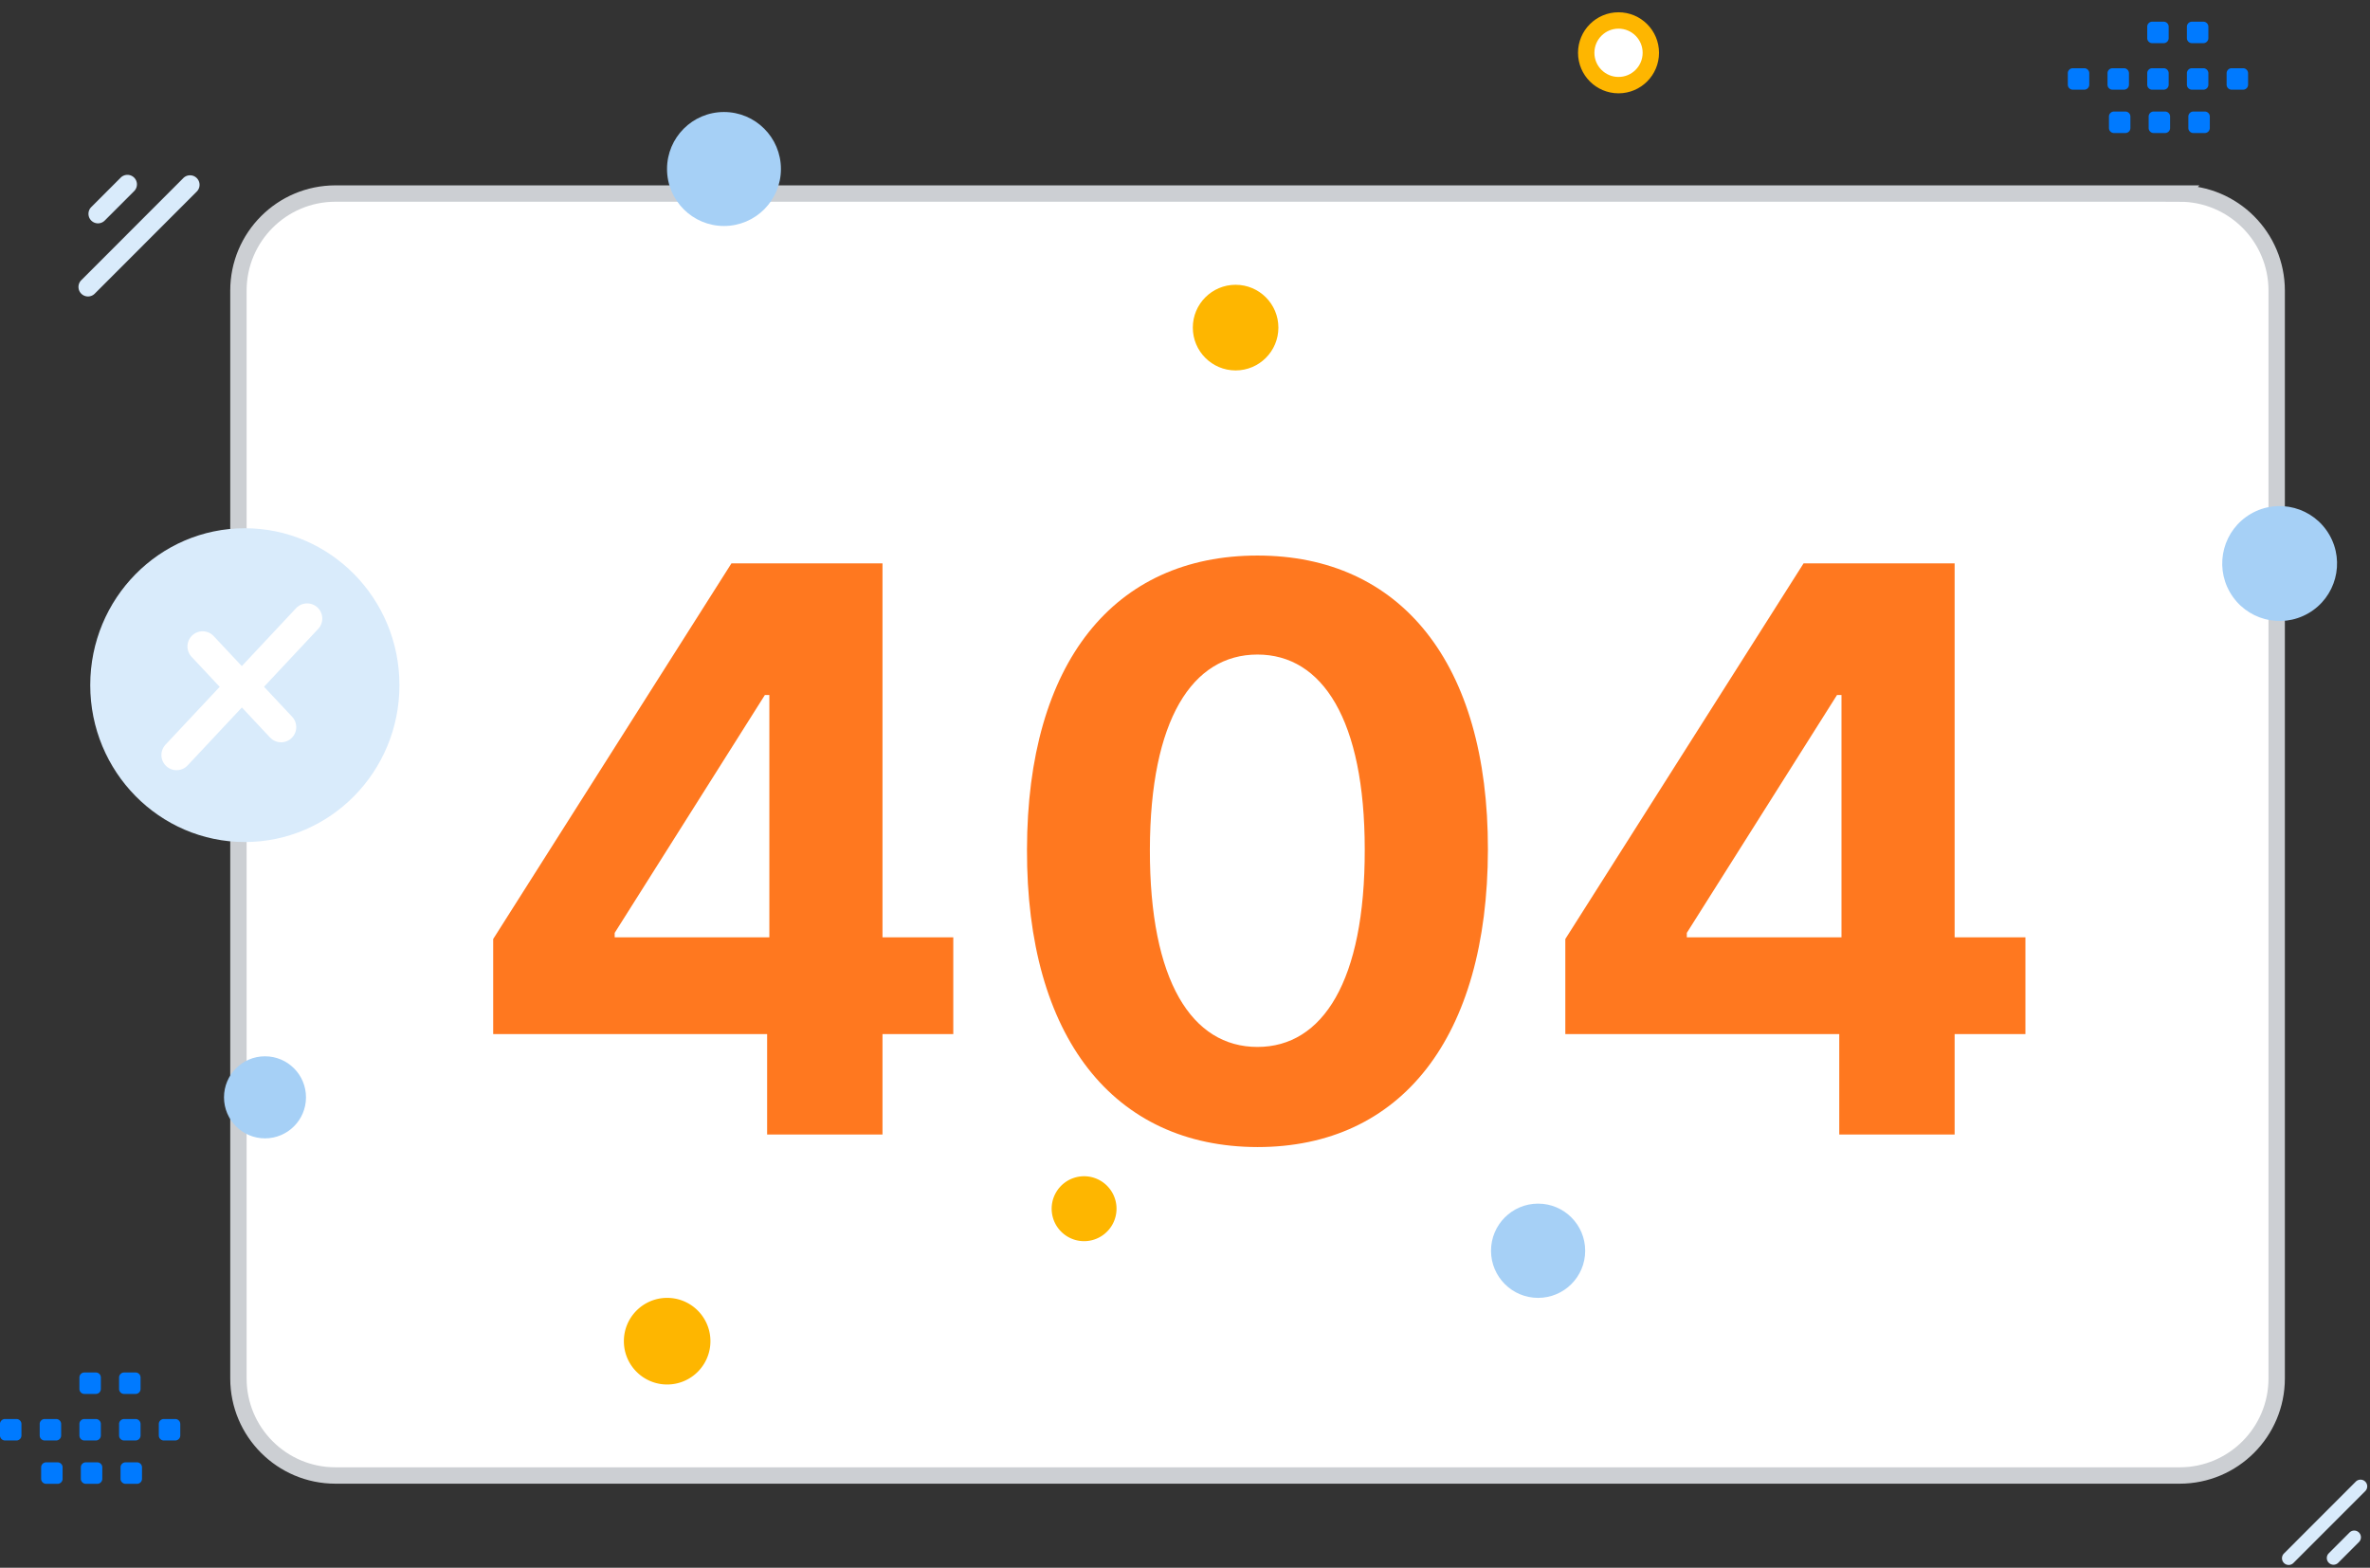 <svg fill="none" xmlns="http://www.w3.org/2000/svg" viewBox="0 0 579 383"><rect x="0" y="0" width="579" height="383" fill="#333333" stroke="none"/><path d="M532.501 47.284H81.951c-13.09 0-23.702 10.62-23.702 23.72v265.742c0 13.101 10.612 23.721 23.703 23.721H532.5c13.09 0 23.702-10.62 23.702-23.721V71.005c0-13.1-10.612-23.72-23.702-23.72Z" fill="#fff" stroke="#CCCFD3" stroke-width="4"/><path d="M120.487 252.636h66.924v24.528h28.186v-24.528h17.293v-23.642h-17.293v-91.366h-36.901l-58.209 91.775v23.233Zm67.468-23.642H150.17v-1.09l36.696-58.117h1.089v59.207ZM307.2 280.23c35.062 0 56.235-26.708 56.303-72.698.068-45.648-21.378-71.811-56.303-71.811-34.994 0-56.236 26.094-56.303 71.811-.137 45.853 21.173 72.629 56.303 72.698Zm0-24.46c-15.999 0-26.347-16.079-26.28-48.238.069-31.681 10.349-47.624 26.28-47.624 15.863 0 26.211 15.943 26.211 47.624.068 32.159-10.28 48.238-26.211 48.238Zm75.213-3.134h66.924v24.528h28.186v-24.528h17.293v-23.642h-17.293v-91.366h-36.901l-58.209 91.775v23.233Zm67.469-23.642h-37.786v-1.09l36.696-58.117h1.09v59.207Z" fill="#FF781F"/><path d="M403.305 12.899c0-4.363-3.534-7.899-7.893-7.899s-7.893 3.536-7.893 7.899c0 4.362 3.534 7.899 7.893 7.899s7.893-3.537 7.893-7.9Z" fill="#fff" stroke="#FEB600" stroke-width="4"/><path d="M64.74 258.056c5.532 0 10.016 4.488 10.016 10.024 0 5.536-4.484 10.024-10.017 10.024-5.532 0-10.017-4.488-10.017-10.024 0-5.536 4.485-10.024 10.017-10.024ZM563.937 149.827c-6.708 3.876-15.286 1.576-19.159-5.138-3.874-6.713-1.575-15.298 5.133-19.174 6.709-3.876 15.287-1.576 19.16 5.138 3.874 6.713 1.575 15.298-5.134 19.174Z" fill="#A6D0F6"/><path d="M301.862 90.496c-5.773 0-10.453-4.684-10.453-10.462 0-5.777 4.68-10.461 10.453-10.461 5.774 0 10.454 4.684 10.454 10.461 0 5.778-4.68 10.462-10.454 10.462Z" fill="#FEB600"/><path d="M176.871 55.21c7.684 0 13.913-6.234 13.913-13.924 0-7.69-6.229-13.923-13.913-13.923s-13.913 6.234-13.913 13.923c0 7.69 6.229 13.923 13.913 13.923ZM375.764 294.05c-6.353 0-11.503 5.154-11.503 11.512 0 6.357 5.15 11.512 11.503 11.512s11.504-5.155 11.504-11.512c0-6.358-5.151-11.512-11.504-11.512Z" fill="#A6D0F6"/><path d="M162.988 338.235c-5.839 0-10.573-4.737-10.573-10.581 0-5.843 4.734-10.58 10.573-10.58s10.573 4.737 10.573 10.58c0 5.844-4.734 10.581-10.573 10.581ZM268.809 288.422a7.932 7.932 0 0 1 2.901 10.831 7.921 7.921 0 0 1-10.824 2.903 7.933 7.933 0 0 1-2.9-10.832 7.919 7.919 0 0 1 10.823-2.902Z" fill="#FEB600"/><path d="m23.143 71.745 24.929-24.948a2.327 2.327 0 0 0 0-3.29 2.323 2.323 0 0 0-3.288 0L19.855 68.455a2.327 2.327 0 0 0 0 3.29c.908.908 2.38.908 3.288 0ZM25.584 53.882l7.19-7.194a2.328 2.328 0 0 0 0-3.29 2.323 2.323 0 0 0-3.288 0l-7.19 7.194a2.328 2.328 0 0 0 0 3.29c.908.909 2.38.909 3.288 0ZM575.529 361.963l-17.55 17.563a1.639 1.639 0 0 0 0 2.316c.639.64 1.675.64 2.314 0l17.55-17.563a1.636 1.636 0 1 0-2.314-2.316ZM573.991 374.405l-5.062 5.065a1.639 1.639 0 0 0 0 2.316c.639.64 1.675.64 2.314 0l5.062-5.065a1.639 1.639 0 0 0 0-2.316 1.634 1.634 0 0 0-2.314 0Z" fill="#D9EBFB"/><path fill-rule="evenodd" clip-rule="evenodd" d="M506.395 16.668h2.797c.676 0 1.221.55 1.221 1.222v2.799c0 .676-.551 1.221-1.221 1.221h-2.797c-.67 0-1.221-.55-1.221-1.221v-2.8a1.213 1.213 0 0 1 .357-.864 1.22 1.22 0 0 1 .864-.357Zm9.697 0h2.797c.67 0 1.221.55 1.221 1.222v2.799c0 .676-.551 1.221-1.221 1.221h-2.797c-.67 0-1.221-.55-1.221-1.221v-2.8c0-.67.551-1.221 1.221-1.221Zm9.704 0h2.797c.671 0 1.221.55 1.221 1.222v2.799c0 .676-.55 1.221-1.221 1.221h-2.797c-.671 0-1.221-.55-1.221-1.221v-2.8a1.23 1.23 0 0 1 .357-.864 1.215 1.215 0 0 1 .864-.357Zm9.697 0h2.797c.671 0 1.221.55 1.221 1.222v2.799c0 .676-.55 1.221-1.221 1.221h-2.797a1.228 1.228 0 0 1-1.226-1.221v-2.8a1.235 1.235 0 0 1 1.226-1.221Zm9.698 0h2.797c.676 0 1.227.55 1.227 1.222v2.799c0 .676-.551 1.221-1.227 1.221h-2.797c-.67 0-1.221-.55-1.221-1.221v-2.8c0-.67.551-1.221 1.221-1.221ZM516.448 27.25h2.796c.672 0 1.222.55 1.222 1.221v2.805c0 .671-.55 1.222-1.222 1.222h-2.796c-.677 0-1.221-.55-1.221-1.222v-2.799a1.22 1.22 0 0 1 1.221-1.227Zm9.697 0h2.797c.671 0 1.221.55 1.221 1.221v2.805c0 .671-.55 1.222-1.221 1.222h-2.797c-.67 0-1.22-.55-1.22-1.222v-2.799a1.219 1.219 0 0 1 1.22-1.227Zm9.698 0h2.797c.676 0 1.227.55 1.227 1.221v2.805a1.23 1.23 0 0 1-1.227 1.222h-2.797c-.67 0-1.221-.55-1.221-1.222v-2.799c0-.677.551-1.227 1.221-1.227ZM525.796 5.299h2.797c.671 0 1.221.55 1.221 1.222v2.8c0 .676-.55 1.221-1.221 1.221h-2.797c-.671 0-1.221-.55-1.221-1.221v-2.8a1.23 1.23 0 0 1 .357-.865 1.215 1.215 0 0 1 .864-.357Zm9.697 0h2.797c.671 0 1.221.55 1.221 1.222v2.8c0 .676-.55 1.221-1.221 1.221h-2.797a1.228 1.228 0 0 1-1.226-1.221v-2.8a1.235 1.235 0 0 1 1.226-1.222ZM1.221 346.67h2.797c.676 0 1.22.551 1.22 1.222v2.799c0 .676-.55 1.221-1.22 1.221H1.22c-.67 0-1.221-.551-1.221-1.221v-2.799a1.217 1.217 0 0 1 1.22-1.222Zm9.697 0h2.796c.672 0 1.222.551 1.222 1.222v2.799c0 .676-.55 1.221-1.222 1.221h-2.796c-.67 0-1.221-.551-1.221-1.221v-2.799c0-.671.55-1.222 1.22-1.222Zm9.703 0h2.798c.67 0 1.22.551 1.22 1.222v2.799c0 .676-.55 1.221-1.22 1.221h-2.798c-.67 0-1.22-.551-1.22-1.221v-2.799a1.217 1.217 0 0 1 1.22-1.222Zm9.698 0h2.797c.67 0 1.22.551 1.22 1.222v2.799c0 .676-.55 1.221-1.22 1.221h-2.797a1.226 1.226 0 0 1-1.227-1.221v-2.799a1.235 1.235 0 0 1 1.227-1.222Zm9.698 0h2.797c.676 0 1.226.551 1.226 1.222v2.799c0 .676-.55 1.221-1.226 1.221h-2.797c-.67 0-1.221-.551-1.221-1.221v-2.799c0-.671.55-1.222 1.22-1.222Zm-28.743 10.583h2.797c.67 0 1.22.55 1.22 1.221v2.805c0 .671-.55 1.222-1.22 1.222h-2.797a1.223 1.223 0 0 1-1.222-1.222v-2.799a1.22 1.22 0 0 1 1.222-1.227Zm9.697 0h2.797c.67 0 1.22.55 1.22 1.221v2.805c0 .671-.55 1.222-1.22 1.222H20.97c-.67 0-1.22-.551-1.22-1.222v-2.799a1.218 1.218 0 0 1 1.22-1.227Zm9.698 0h2.796c.677 0 1.227.55 1.227 1.221v2.805a1.228 1.228 0 0 1-1.227 1.222H30.67c-.67 0-1.221-.551-1.221-1.222v-2.799c0-.677.55-1.227 1.22-1.227ZM20.622 335.3h2.797c.67 0 1.22.551 1.22 1.223v2.799c0 .676-.55 1.221-1.22 1.221h-2.797a1.226 1.226 0 0 1-1.221-1.221v-2.799a1.225 1.225 0 0 1 .753-1.131 1.23 1.23 0 0 1 .468-.092Zm9.697 0h2.797c.67 0 1.22.551 1.22 1.223v2.799c0 .676-.55 1.221-1.22 1.221h-2.797a1.226 1.226 0 0 1-1.227-1.221v-2.799a1.235 1.235 0 0 1 1.227-1.223Z" fill="#007AFF"/><path fill-rule="evenodd" clip-rule="evenodd" d="M59.816 205.71c-20.858 0-37.77-17.163-37.77-38.33 0-21.168 16.912-38.33 37.77-38.33 20.858 0 37.77 17.162 37.77 38.33 0 21.167-16.912 38.33-37.77 38.33Z" fill="#D9EBFB"/><path d="m75.032 151.114-15.955 17.035-9.58-10.22" stroke="#fff" stroke-width="7.405" stroke-linecap="round" stroke-linejoin="round"/><path d="m43.136 184.457 15.955-17.035 9.58 10.22" stroke="#fff" stroke-width="7.405" stroke-linecap="round" stroke-linejoin="round"/></svg>